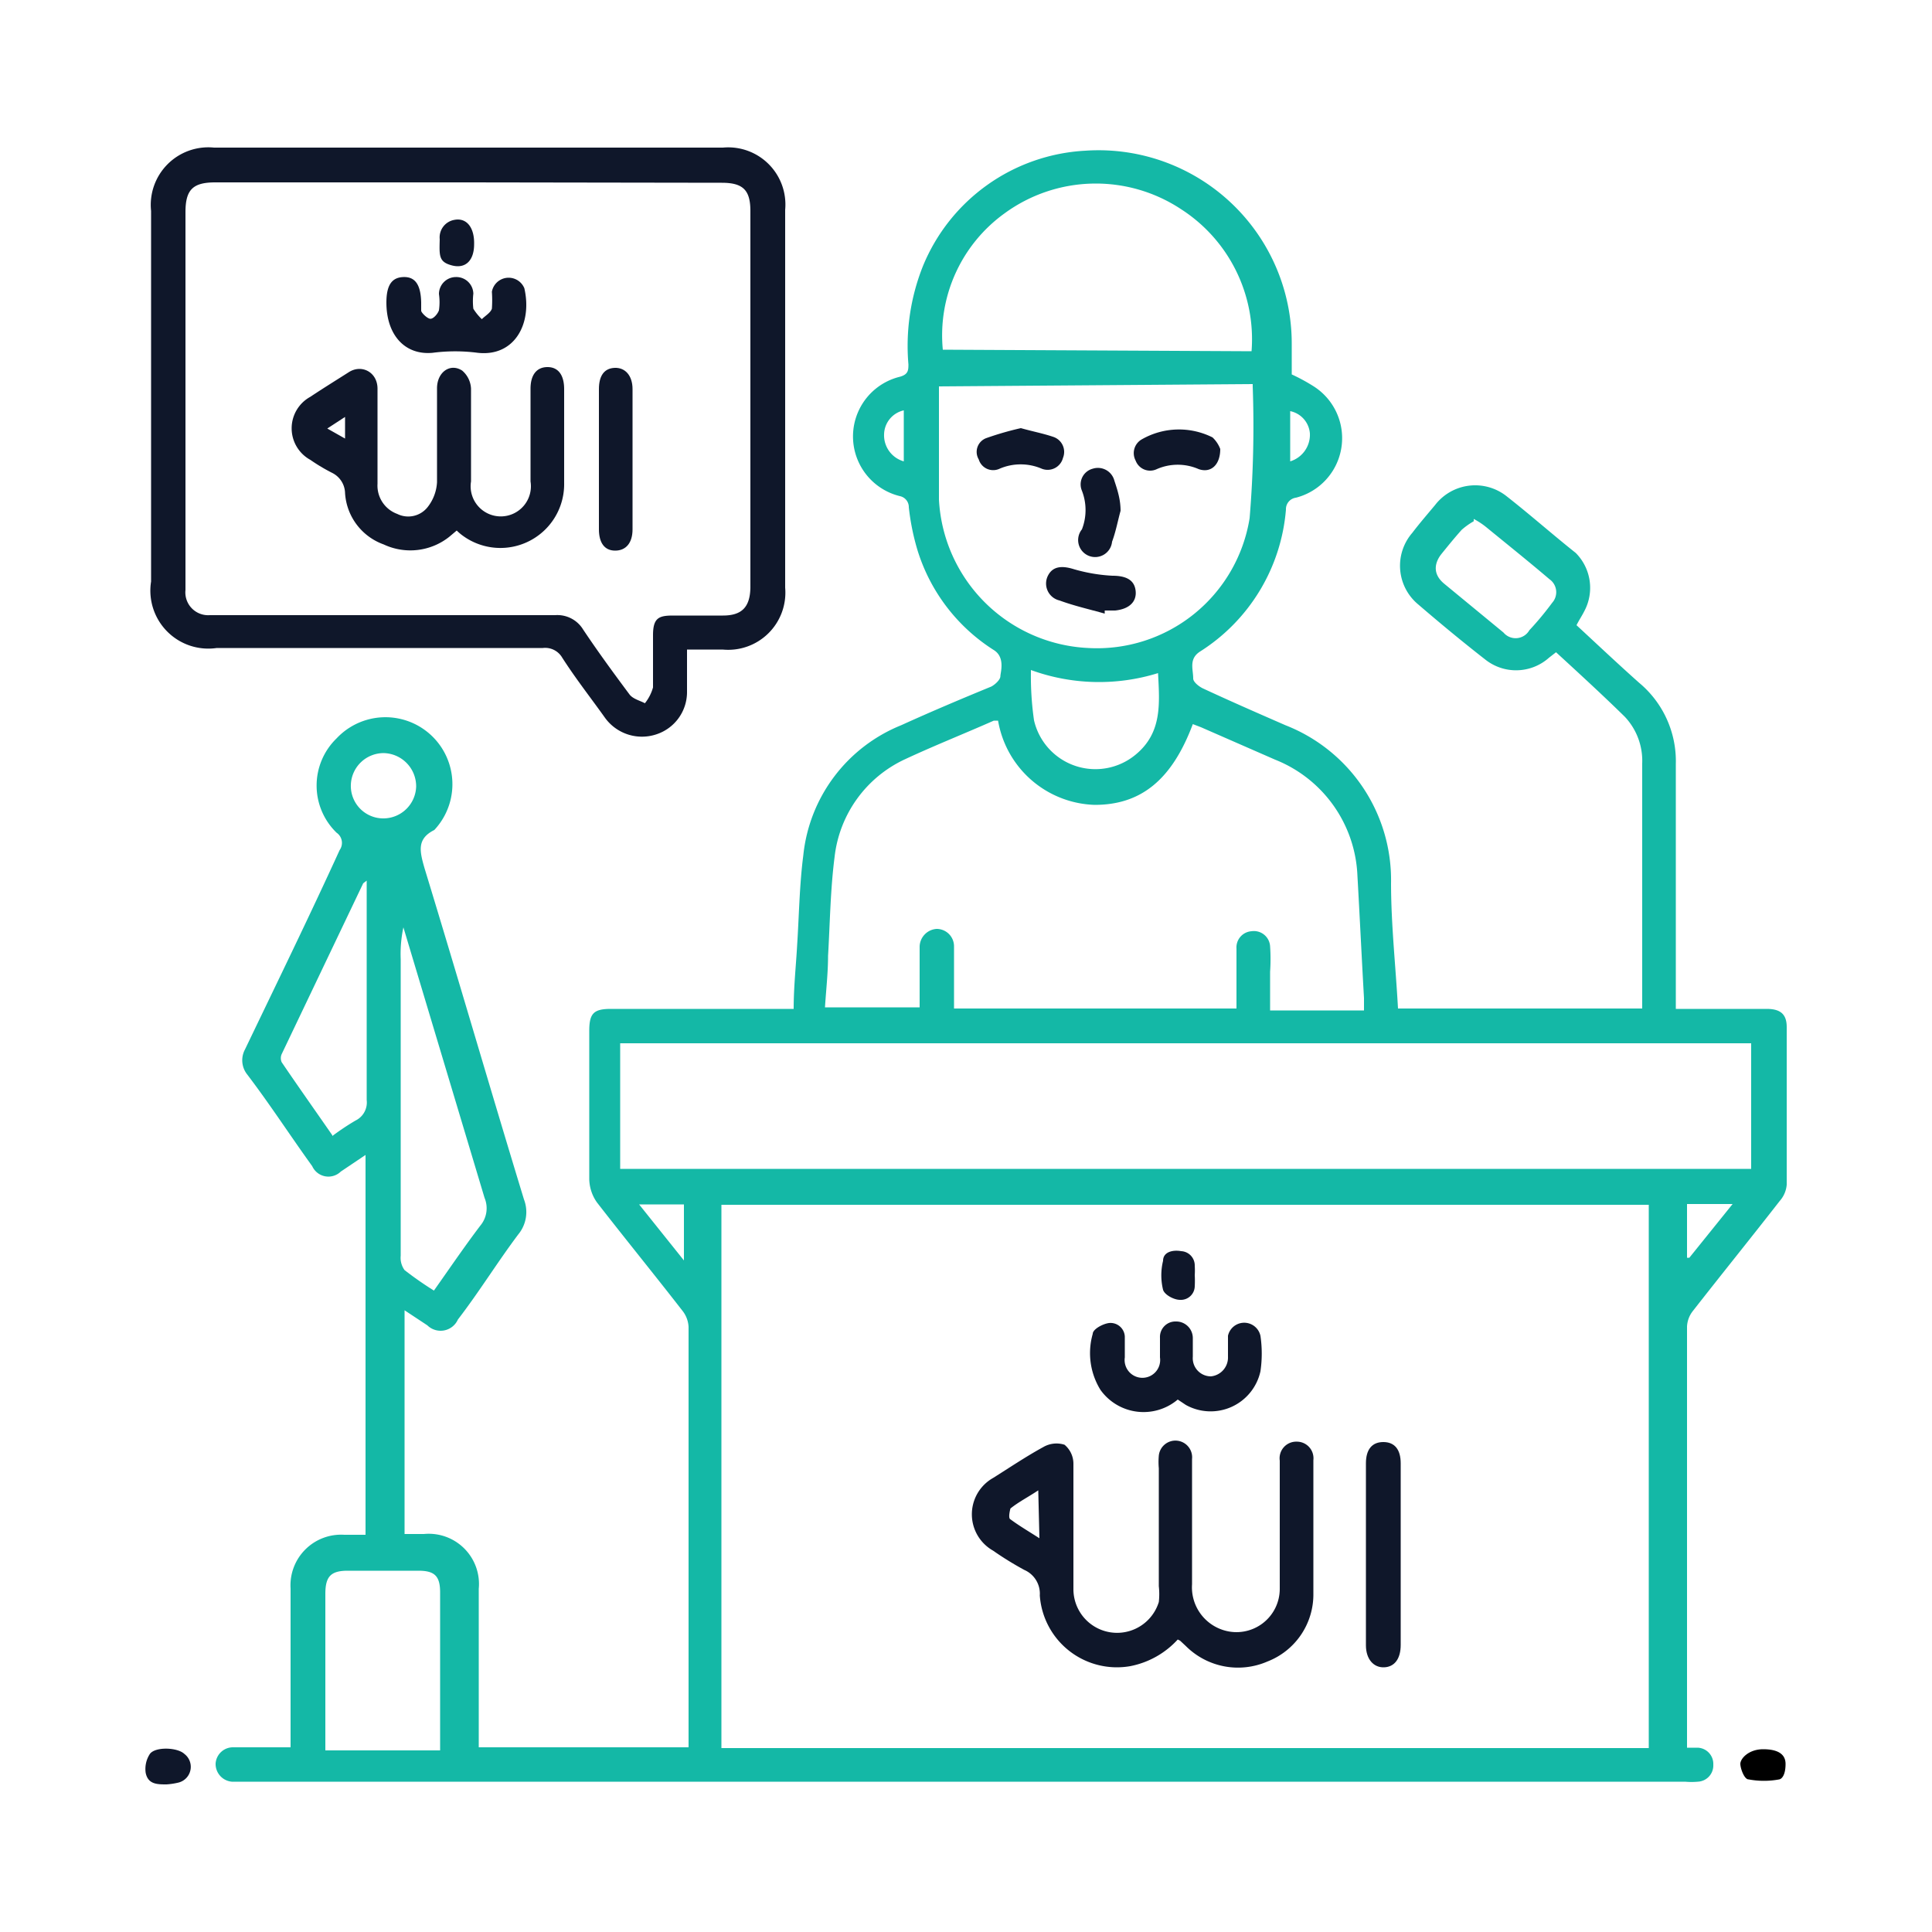 <svg id="Layer_1" data-name="Layer 1" xmlns="http://www.w3.org/2000/svg" viewBox="0 0 50 50"><defs><style>.cls-1{fill:#14b8a6;}.cls-2{fill:#0f172a;}</style></defs><path class="cls-1" d="M40.27,16.88l-.18.14a1.28,1.28,0,0,1-1.65.05c-.59-.46-1.17-.94-1.74-1.43a1.3,1.3,0,0,1-.15-1.85c.19-.25.39-.48.59-.72A1.31,1.31,0,0,1,39,12.85c.6.47,1.2,1,1.78,1.46A1.28,1.28,0,0,1,41,15.82c-.06.12-.13.22-.2.36.54.5,1.07,1,1.62,1.49a2.64,2.64,0,0,1,.95,2.11v6.33l.35,0h2c.35,0,.52.13.52.47,0,1.36,0,2.72,0,4.08a.72.72,0,0,1-.18.42c-.74.95-1.5,1.89-2.25,2.85a.7.7,0,0,0-.15.4q0,5.34,0,10.68c0,.06,0,.13,0,.22l.27,0a.42.42,0,0,1,.41.44.42.42,0,0,1-.4.44,1.83,1.83,0,0,1-.33,0H6a.46.46,0,0,1-.42-.47.45.45,0,0,1,.46-.42H7.52V41.11a1.31,1.31,0,0,1,1.39-1.39h.55V29.89l-.64.43a.46.46,0,0,1-.74-.14C7.51,29.39,7,28.6,6.4,27.81a.59.59,0,0,1-.06-.65C7.16,25.45,8,23.73,8.79,22a.32.32,0,0,0-.08-.45,1.7,1.7,0,0,1,0-2.44,1.73,1.73,0,0,1,2.53,2.37s0,0,0,0c-.46.23-.38.55-.25,1,.87,2.85,1.7,5.71,2.57,8.56a.91.91,0,0,1-.15.91c-.54.72-1,1.47-1.56,2.2a.49.49,0,0,1-.79.15l-.59-.39v5.79h.5a1.3,1.3,0,0,1,1.42,1.42v4.1h5.43c0-.1,0-.21,0-.32q0-5.28,0-10.56a.73.73,0,0,0-.16-.42c-.73-.94-1.48-1.86-2.21-2.8a1.08,1.08,0,0,1-.2-.6c0-1.28,0-2.56,0-3.84,0-.45.11-.57.56-.57h4.73c0-.57.06-1.11.09-1.65.05-.78.06-1.56.16-2.33a4.08,4.08,0,0,1,2.53-3.36c.77-.35,1.55-.68,2.33-1,.1-.05.24-.18.24-.27s.13-.48-.16-.67a4.7,4.7,0,0,1-2-2.64,6.22,6.22,0,0,1-.21-1.06.29.29,0,0,0-.23-.29,1.59,1.59,0,0,1,0-3.09c.21-.06.22-.16.22-.32a5.58,5.58,0,0,1,.37-2.53,4.82,4.82,0,0,1,4.21-3,5,5,0,0,1,5.34,5c0,.27,0,.54,0,.79A4.79,4.79,0,0,1,34,10a1.59,1.59,0,0,1-.46,2.88.3.3,0,0,0-.26.31,4.81,4.81,0,0,1-2.22,3.67c-.3.19-.18.46-.18.7,0,.09.15.21.26.26.71.33,1.42.64,2.13.95A4.3,4.3,0,0,1,36,22.85c0,1.08.12,2.15.18,3.25H42.5c0-.11,0-.23,0-.34,0-2,0-4,0-6a1.66,1.66,0,0,0-.45-1.21C41.49,18,40.88,17.44,40.27,16.88Zm-21.6,14.3V45.24h24V31.18Zm-2.62-.93H45.32V27H16.05Zm9.78-11.6-.11,0c-.77.34-1.55.65-2.3,1a3.18,3.18,0,0,0-1.82,2.52c-.11.85-.12,1.71-.17,2.57,0,.43-.05.87-.08,1.33H23.8v-.44c0-.37,0-.74,0-1.11a.47.47,0,0,1,.44-.48.45.45,0,0,1,.45.46c0,.1,0,.2,0,.3V26.1H32V24.55a.42.42,0,0,1,.39-.45.42.42,0,0,1,.48.39,4.85,4.85,0,0,1,0,.66v1H35.3c0-.12,0-.22,0-.32-.06-1.05-.11-2.11-.17-3.17a3.38,3.38,0,0,0-2.13-3l-1.92-.84-.21-.08c-.54,1.44-1.34,2.09-2.54,2.09A2.62,2.62,0,0,1,25.83,18.65ZM24.3,10c0,1,0,2,0,2.93a4.06,4.06,0,0,0,3.86,3.84,4,4,0,0,0,4.18-3.36A28.72,28.72,0,0,0,32.42,10l0-.06Zm8.09-.91a4,4,0,0,0-1.83-3.68A4,4,0,0,0,26,5.52a3.89,3.89,0,0,0-1.6,3.53Zm-21,36.21c0-.11,0-.2,0-.29v-3.8c0-.42-.14-.56-.56-.56H9c-.44,0-.58.15-.58.6v3.72c0,.1,0,.21,0,.33ZM11.23,33.4c.41-.58.79-1.14,1.2-1.68a.7.7,0,0,0,.11-.72l-1.92-6.4L10.44,24a3.29,3.29,0,0,0-.07.82q0,3.84,0,7.68a.54.54,0,0,0,.1.37A9,9,0,0,0,11.23,33.4Zm-2.63-4A6.41,6.41,0,0,1,9.2,29a.52.52,0,0,0,.29-.53c0-1.78,0-3.57,0-5.36v-.32c-.06.05-.09.06-.1.09l-2.1,4.4a.26.26,0,0,0,0,.21C7.71,28.11,8.15,28.73,8.6,29.38Zm18.08-12a8,8,0,0,0,.08,1.24,1.63,1.63,0,0,0,2.63.89c.69-.57.62-1.32.58-2.11A5.15,5.15,0,0,1,26.68,17.34Zm11.46-3.91a1.89,1.89,0,0,0-.31.22c-.18.2-.35.41-.52.62s-.26.51.07.78l1.53,1.26a.41.41,0,0,0,.67-.06,7.93,7.93,0,0,0,.59-.71.41.41,0,0,0-.07-.61c-.54-.46-1.09-.9-1.64-1.35A2,2,0,0,0,38.14,13.43ZM9.08,20.31a.84.84,0,0,0,.83.87.85.85,0,0,0,.86-.82.86.86,0,0,0-.84-.87A.85.85,0,0,0,9.08,20.31ZM43.66,32.55l.06,0,1.12-1.39H43.66ZM16.54,31.17l1.16,1.45V31.17Zm6.85-19.23V10.62a.65.65,0,0,0-.51.62A.7.7,0,0,0,23.39,11.94Zm10,0a.72.72,0,0,0,.51-.72.64.64,0,0,0-.51-.58Z"/><path class="cls-2" d="M17.78,16.81v1.11A1.15,1.15,0,0,1,17,19a1.18,1.18,0,0,1-1.34-.42c-.37-.52-.75-1-1.11-1.56a.51.51,0,0,0-.5-.25H5.61a1.5,1.5,0,0,1-1.7-1.72V5.46A1.49,1.49,0,0,1,5.54,3.82H18.71a1.48,1.48,0,0,1,1.61,1.61v9.78a1.48,1.48,0,0,1-1.62,1.6ZM12.14,4.72H5.57c-.58,0-.77.19-.77.77v9.78a.59.59,0,0,0,.63.65h8.94a.78.78,0,0,1,.72.37c.38.57.79,1.13,1.2,1.68.09.12.27.16.4.23a1.14,1.14,0,0,0,.21-.41c0-.45,0-.9,0-1.35s.15-.51.52-.51h1.29c.49,0,.7-.22.71-.72q0-4.87,0-9.75c0-.54-.19-.73-.74-.73Z"/><path d="M45.63,45.27c.37,0,.58.12.58.38s-.08.38-.16.4a2.16,2.16,0,0,1-.8,0c-.1,0-.2-.25-.21-.39S45.25,45.27,45.63,45.27Z"/><path class="cls-2" d="M4.31,46.18c-.24,0-.48,0-.54-.3a.71.71,0,0,1,.11-.49c.14-.19.71-.17.89,0a.42.42,0,0,1-.14.74A1.8,1.8,0,0,1,4.31,46.18Z"/><path class="cls-2" d="M30.48,42.43a2.24,2.24,0,0,1-1.23.69,2,2,0,0,1-2.34-1.83.67.67,0,0,0-.4-.66,8.39,8.39,0,0,1-.81-.5,1.08,1.08,0,0,1,0-1.88c.43-.27.86-.56,1.3-.8a.68.68,0,0,1,.55-.06.64.64,0,0,1,.23.5c0,1.08,0,2.16,0,3.24a1.13,1.13,0,0,0,2.21.33,1.84,1.84,0,0,0,0-.41V38a1.84,1.84,0,0,1,0-.33.43.43,0,0,1,.86.09c0,1.08,0,2.16,0,3.24a1.16,1.16,0,0,0,.82,1.19,1.12,1.12,0,0,0,1.45-1.08c0-.65,0-1.3,0-2V37.8a.43.43,0,0,1,.44-.49.43.43,0,0,1,.43.48c0,1.15,0,2.3,0,3.45A1.86,1.86,0,0,1,32.8,43a1.91,1.91,0,0,1-2.11-.4l-.15-.14Zm-3.61-3.86c-.27.18-.51.3-.72.47,0,0-.07.25,0,.28.23.17.47.31.75.49Z"/><path class="cls-2" d="M30.48,36.22a1.37,1.37,0,0,1-2-.25,1.81,1.81,0,0,1-.2-1.45c0-.12.26-.26.42-.28a.37.37,0,0,1,.41.35c0,.18,0,.36,0,.54a.46.46,0,1,0,.91,0c0-.16,0-.34,0-.51a.4.4,0,0,1,.41-.42.43.43,0,0,1,.44.43c0,.16,0,.32,0,.48a.47.47,0,0,0,.47.51.49.49,0,0,0,.44-.51c0-.18,0-.36,0-.54a.43.43,0,0,1,.84,0,3.15,3.15,0,0,1,0,.92,1.32,1.32,0,0,1-1.93.87Z"/><path class="cls-2" d="M36.25,40.26v2.31c0,.36-.16.57-.43.58s-.47-.21-.47-.57V37.87c0-.36.16-.55.45-.55s.45.19.45.55Z"/><path class="cls-2" d="M30.92,33a2.8,2.8,0,0,1,0,.29.36.36,0,0,1-.38.35c-.16,0-.4-.13-.44-.26a1.58,1.58,0,0,1,0-.75c0-.23.25-.29.47-.25a.37.37,0,0,1,.35.38,1.92,1.92,0,0,1,0,.24Z"/><path class="cls-2" d="M28.59,15.88c-.39-.11-.79-.2-1.17-.34a.45.45,0,0,1-.3-.64c.12-.24.35-.27.67-.17a4.36,4.36,0,0,0,1,.17c.37,0,.57.12.6.39s-.15.47-.53.51l-.27,0Z"/><path class="cls-2" d="M26.42,11.08c.32.09.59.14.85.23a.41.41,0,0,1,.24.54.41.41,0,0,1-.55.28,1.38,1.38,0,0,0-1.09,0,.39.39,0,0,1-.54-.24.38.38,0,0,1,.19-.55A7.91,7.91,0,0,1,26.42,11.08Z"/><path class="cls-2" d="M31.58,11.62c0,.42-.25.63-.56.52a1.35,1.35,0,0,0-1.08,0,.4.4,0,0,1-.55-.22.41.41,0,0,1,.16-.55,1.94,1.94,0,0,1,1.83-.05A.8.8,0,0,1,31.58,11.62Z"/><path class="cls-2" d="M29,13.22c-.07.25-.12.53-.22.8A.44.44,0,1,1,28,13.7a1.38,1.38,0,0,0,0-1,.42.42,0,0,1,.28-.57.44.44,0,0,1,.56.31C28.93,12.71,29,12.94,29,13.22Z"/><path class="cls-2" d="M11.82,13.73l-.19.16a1.62,1.62,0,0,1-1.7.2,1.51,1.51,0,0,1-1-1.33.6.6,0,0,0-.33-.52,4.76,4.76,0,0,1-.57-.34.93.93,0,0,1,0-1.63c.33-.22.67-.43,1-.64s.74,0,.74.43v2.46a.78.78,0,0,0,.51.78.64.64,0,0,0,.79-.18,1.14,1.14,0,0,0,.24-.64c0-.81,0-1.62,0-2.43,0-.42.34-.66.65-.46a.65.65,0,0,1,.23.47c0,.8,0,1.6,0,2.4a.78.78,0,1,0,1.54,0c0-.8,0-1.6,0-2.4,0-.36.16-.56.44-.56s.43.21.43.57v2.43A1.65,1.65,0,0,1,12,13.88,1.3,1.3,0,0,1,11.82,13.73ZM8.93,10.79l-.46.3.46.26Z"/><path class="cls-2" d="M10,7.83v0c0-.45.14-.65.44-.66s.45.19.46.66c0,.07,0,.16,0,.21s.16.21.24.21.19-.13.22-.22a1.46,1.46,0,0,0,0-.42.44.44,0,0,1,.44-.44.44.44,0,0,1,.45.43,1.68,1.68,0,0,0,0,.39,1.37,1.37,0,0,0,.22.27c.09-.09.22-.16.26-.27a3.17,3.17,0,0,0,0-.44.44.44,0,0,1,.84-.09c.21.91-.25,1.78-1.21,1.67a4.5,4.5,0,0,0-1.16,0C10.48,9.2,10,8.67,10,7.83Z"/><path class="cls-2" d="M16.37,11.9v1.8c0,.35-.17.55-.45.55s-.42-.21-.42-.55V10.07c0-.35.14-.54.41-.55s.46.2.46.55Z"/><path class="cls-2" d="M12.27,6.32c0,.42-.22.64-.57.55s-.33-.25-.32-.68a.46.46,0,0,1,.38-.5C12.07,5.63,12.28,5.88,12.27,6.32Z"/></svg>